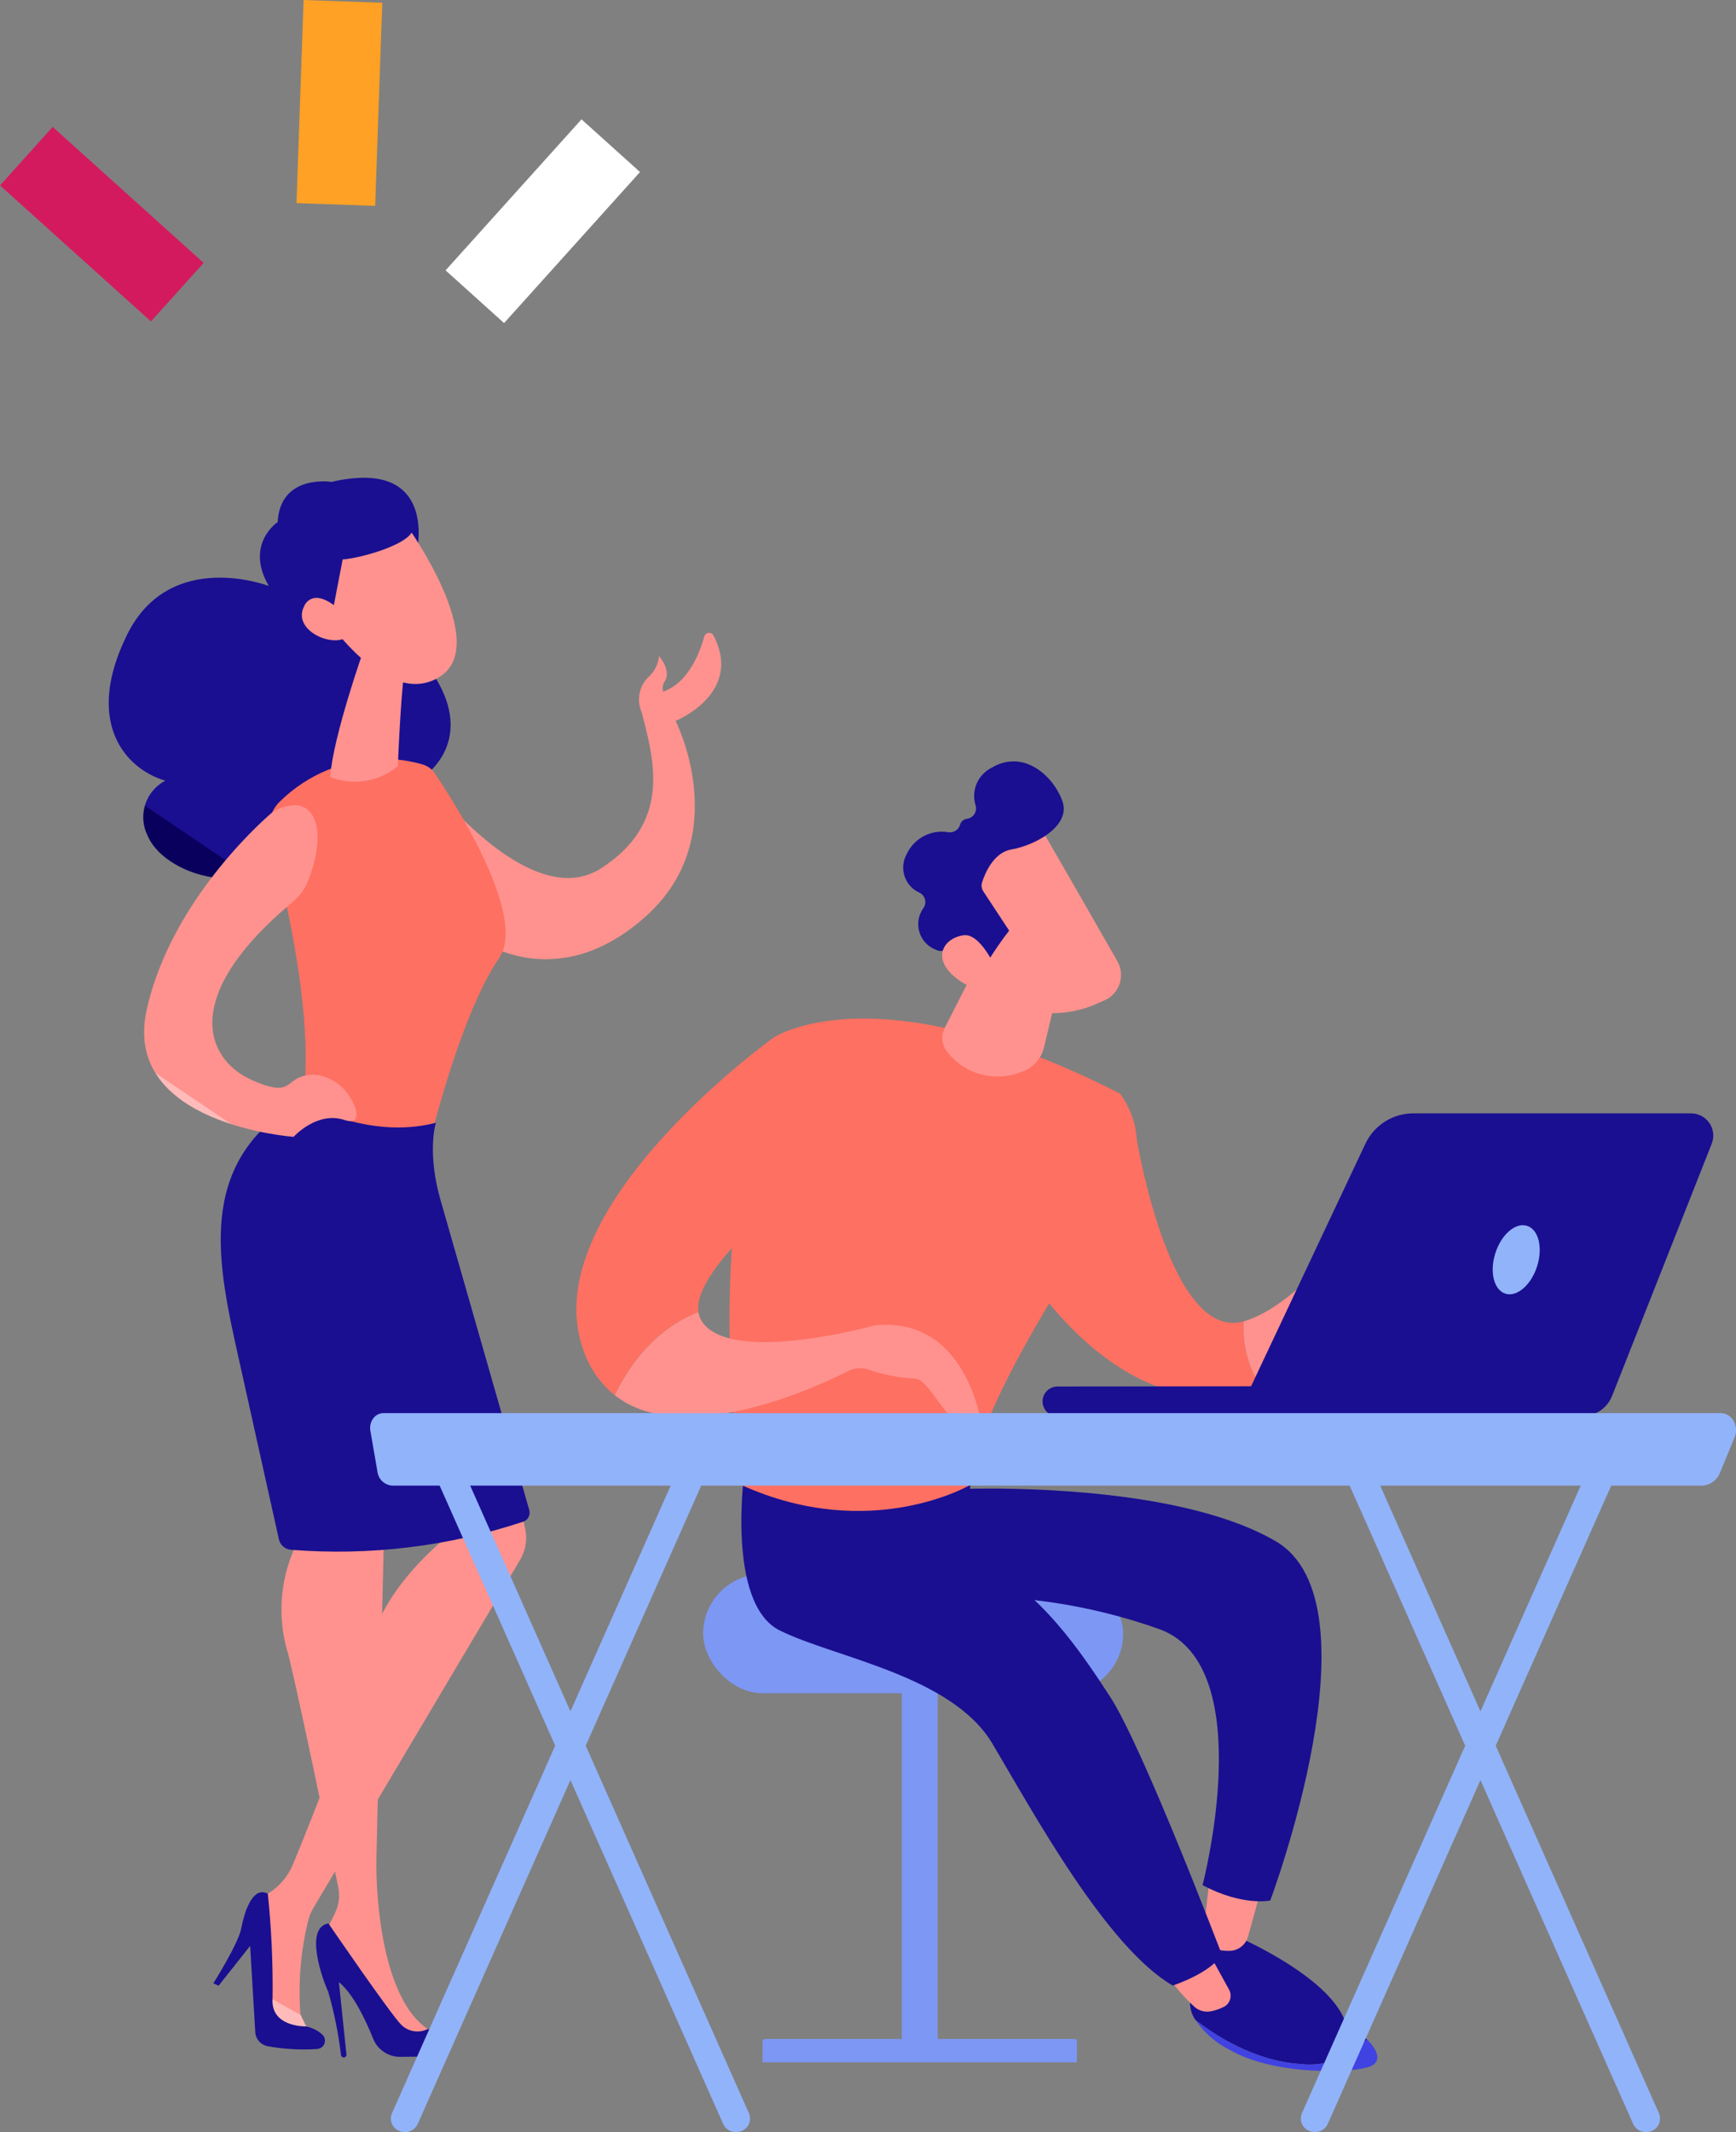 <svg xmlns="http://www.w3.org/2000/svg" xmlns:xlink="http://www.w3.org/1999/xlink" width="159.693" height="196.048" viewBox="0 0 159.693 196.048"><rect x="0" y="0" width="159.693" height="196.048" fill="#808080" stroke="none"/><defs><clipPath id="clip-path"><path id="Trac&#xE9;_3281" data-name="Trac&#xE9; 3281" d="M331.084,148.053c-.409,1.47-1.4,4.036-3.472,4.947-.1.046-.2.092-.3.139a1.054,1.054,0,0,1,.13-.954c.645-.986-.519-2.332-.519-2.332a3,3,0,0,1-.978,1.932,2.886,2.886,0,0,0-.619,3.248c1.123,4.361,2.8,10.129-3.745,14.343s-15.772-7.953-15.772-7.953l4.578,14.512s7.066,5.214,15.284-2.118,2.771-18,2.771-18,6.269-2.529,3.484-7.854a.455.455,0,0,0-.842.089" transform="translate(-305.809 -147.72)" fill="none"></path></clipPath><linearGradient id="linear-gradient" x1="-0.507" y1="3.37" x2="-0.505" y2="3.37" gradientUnits="objectBoundingBox"><stop offset="0" stop-color="#febbba"></stop><stop offset="1" stop-color="#ff928e"></stop></linearGradient><clipPath id="clip-path-2"><path id="Trac&#xE9;_3282" data-name="Trac&#xE9; 3282" d="M20.515.384S15.782-.39,15.542,4.077c0,0-3.051,2.01-.817,5.876,0,0-9.066-3.5-13.016,4.445S1.39,26.716,5.2,27.855A3.791,3.791,0,0,0,3.572,32.9c1.46,3.5,8.852,5.961,13.219,1.709,0,0,12.425,1.642,12.177-7.134,0,0,5.779-3.732-.291-10.985s-.31-9.847-.31-9.847S29.845,0,23.478,0a13.248,13.248,0,0,0-2.963.38" transform="translate(0 -0.004)" fill="none"></path></clipPath><linearGradient id="linear-gradient-2" x1="0.194" y1="3.029" x2="0.196" y2="3.029" gradientUnits="objectBoundingBox"><stop offset="0" stop-color="#09005d"></stop><stop offset="1" stop-color="#1a0f91"></stop></linearGradient><clipPath id="clip-path-3"><path id="Trac&#xE9;_3283" data-name="Trac&#xE9; 3283" d="M153.691,271.634a3.361,3.361,0,0,0-.968,3.348c1.457,5.365,5.3,21.216,1.931,28.075,0,0,5.941,6.549,12.423,1.271,0,0,2.908-12.675,6.717-18.239,2.63-3.841-4.193-14.425-5.92-16.982a2.023,2.023,0,0,0-1.094-.808,12.986,12.986,0,0,0-3.678-.523,13.623,13.623,0,0,0-9.411,3.859" transform="translate(-152.606 -267.775)" fill="none"></path></clipPath><linearGradient id="linear-gradient-3" x1="-0.118" y1="2.687" x2="-0.116" y2="2.687" gradientUnits="objectBoundingBox"><stop offset="0" stop-color="#ff928e"></stop><stop offset="1" stop-color="#fe7062"></stop></linearGradient><clipPath id="clip-path-4"><path id="Trac&#xE9;_3284" data-name="Trac&#xE9; 3284" d="M211.144,174.562a6.2,6.2,0,0,0,6.22-1s.317-8.186.774-9.652l-3.878-1.158s-2.9,8.2-3.115,11.811" transform="translate(-211.144 -162.751)" fill="none"></path></clipPath><linearGradient id="linear-gradient-4" x1="-1.519" y1="9.17" x2="-1.511" y2="9.17" xlink:href="#linear-gradient"></linearGradient><clipPath id="clip-path-5"><path id="Trac&#xE9;_3285" data-name="Trac&#xE9; 3285" d="M206.854,47.859c-1.839,1.969-.08,7.774-.08,7.774s5.395,7.537,9.925,4.456S213.65,46.4,213.65,46.4s-.582-.06-1.422-.06c-1.61,0-4.166.222-5.374,1.516" transform="translate(-206.015 -46.343)" fill="none"></path></clipPath><linearGradient id="linear-gradient-5" x1="-0.723" y1="6.894" x2="-0.718" y2="6.894" xlink:href="#linear-gradient"></linearGradient><clipPath id="clip-path-6"><path id="Trac&#xE9;_3286" data-name="Trac&#xE9; 3286" d="M184.511,21.814c-1.434,3.454,2.186,9.433,2.186,9.433l1.225-6.356c1.52-.071,6.945-1.532,6.457-3.107s-3.969-2.4-3.969-2.4a7.26,7.26,0,0,0-1.467-.141,4.456,4.456,0,0,0-4.432,2.572" transform="translate(-184.175 -19.242)" fill="none"></path></clipPath><linearGradient id="linear-gradient-6" x1="-0.866" y1="9.259" x2="-0.86" y2="9.259" xlink:href="#linear-gradient-2"></linearGradient><clipPath id="clip-path-7"><path id="Trac&#xE9;_3287" data-name="Trac&#xE9; 3287" d="M184.31,115.137c-1.173,2.227,2.655,3.9,3.98,2.806l.143-1.617s-1.678-1.943-3.006-1.943a1.222,1.222,0,0,0-1.117.754" transform="translate(-184.089 -114.383)" fill="none"></path></clipPath><linearGradient id="linear-gradient-7" x1="-2.52" y1="21.028" x2="-2.505" y2="21.028" xlink:href="#linear-gradient"></linearGradient><clipPath id="clip-path-8"><path id="Trac&#xE9;_3288" data-name="Trac&#xE9; 3288" d="M156.469,927.309l1.15,2.72s-6.548,4.789-7.8,10.686c-1.1,5.188-5.378,15.834-7.1,20.016a5.732,5.732,0,0,1-2.318,2.713l-1.206.735.927,11.44,4.26.967-.985-2.046a27.494,27.494,0,0,1,.695-8.542,4.368,4.368,0,0,1,.5-1.247l19.041-32.047a4.01,4.01,0,0,0,.432-2.876c-.55-2.434-1.56-7-1.538-7.574Z" transform="translate(-139.196 -922.255)" fill="none"></path></clipPath><linearGradient id="linear-gradient-8" x1="0.065" y1="1.244" x2="0.066" y2="1.244" xlink:href="#linear-gradient"></linearGradient><clipPath id="clip-path-9"><path id="Trac&#xE9;_3289" data-name="Trac&#xE9; 3289" d="M102.314,1350.915c-.271,1.42-2.571,5.067-2.571,5.067l.484.219,2.9-3.664.472,7.937a1.4,1.4,0,0,0,1.126,1.288,18.433,18.433,0,0,0,4.564.258.767.767,0,0,0,.514-1.29,3.06,3.06,0,0,0-1.565-.788s-3.277.087-3.046-2.608a83.271,83.271,0,0,0-.438-9.592,1.072,1.072,0,0,0-.506-.139c-1.095,0-1.7,2.07-1.936,3.311" transform="translate(-99.743 -1347.604)" fill="none"></path></clipPath><linearGradient id="linear-gradient-9" x1="-0.897" y1="1.514" x2="-0.888" y2="1.514" xlink:href="#linear-gradient-2"></linearGradient><clipPath id="clip-path-10"><path id="Trac&#xE9;_3290" data-name="Trac&#xE9; 3290" d="M167.891,969.446a13.772,13.772,0,0,0-2.281,12.464c.8,3.058,3.745,17.256,4.626,21.524a3.641,3.641,0,0,1-.295,2.334l-.808,1.655a33.527,33.527,0,0,1,3.172,4.824,23.734,23.734,0,0,0,4.388,5.517l1.776-1.315c-4.081-2.7-4.815-11.719-4.724-15.79s.762-32.737.762-32.737a4.471,4.471,0,0,0-2.492-.772,5.308,5.308,0,0,0-4.124,2.3" transform="translate(-165.044 -967.15)" fill="none"></path></clipPath><linearGradient id="linear-gradient-10" x1="-0.272" y1="1.139" x2="-0.268" y2="1.139" xlink:href="#linear-gradient"></linearGradient><clipPath id="clip-path-11"><path id="Trac&#xE9;_3291" data-name="Trac&#xE9; 3291" d="M198.753,1383.668a37.061,37.061,0,0,1,1.164,5.779.252.252,0,0,0,.5-.064l-.694-6.642c1.335,1.084,2.48,3.527,3.147,5.192a2.665,2.665,0,0,0,2.5,1.679l3.788-.036a.745.745,0,0,0,.587-1.2,4.065,4.065,0,0,0-1.845-1.324,2.116,2.116,0,0,1-2.442-.387c-1.079-1.108-6.7-9.324-6.7-9.324-2.262.406-.531,5.188,0,6.324" transform="translate(-197.62 -1377.344)" fill="none"></path></clipPath><linearGradient id="linear-gradient-11" x1="-1.301" y1="1.547" x2="-1.294" y2="1.547" xlink:href="#linear-gradient-2"></linearGradient><clipPath id="clip-path-12"><path id="Trac&#xE9;_3292" data-name="Trac&#xE9; 3292" d="M108.461,618.669c.506,2.27,2.96,13.32,3.68,16.559a1.24,1.24,0,0,0,1.13.965,54.273,54.273,0,0,0,21.352-2.589.88.88,0,0,0,.55-1.07l-8.135-28.408c-1.311-4.481-.458-7.2-.458-7.2-4.309,1.092-8.376-.009-12.736-1.876-9.461,5.641-7.31,14.971-5.384,23.622" transform="translate(-106.792 -595.047)" fill="none"></path></clipPath><linearGradient id="linear-gradient-12" x1="0.051" y1="1.974" x2="0.053" y2="1.974" xlink:href="#linear-gradient-2"></linearGradient><clipPath id="clip-path-13"><path id="Trac&#xE9;_3293" data-name="Trac&#xE9; 3293" d="M45.514,312.64s-9.256,7.692-11.553,18.2,13.525,11.628,13.525,11.628,2.148-2.4,4.7-1.543c1.373.461,1.325-.788.522-2.038a4.282,4.282,0,0,0-3.308-2.135c-2.984.013-1.6,2.372-5.822.461-4.112-1.862-6.653-7.622,3.837-16.354a4.751,4.751,0,0,0,1.385-1.887c1.609-4.051.94-7-1.237-7a4.188,4.188,0,0,0-2.048.663" transform="translate(-33.733 -311.977)" fill="none"></path></clipPath><linearGradient id="linear-gradient-13" x1="0.177" y1="3.533" x2="0.179" y2="3.533" xlink:href="#linear-gradient"></linearGradient><clipPath id="clip-path-14"><rect id="Rectangle_979" data-name="Rectangle 979" width="149.693" height="152.114" fill="none"></rect></clipPath><clipPath id="clip-path-15"><path id="Trac&#xE9;_3295" data-name="Trac&#xE9; 3295" d="M1034.687,1386.464c1.974,3.154,13.008,5.27,13.008,5.27.612-4.811-10.062-9.409-10.062-9.409l-3.832-.841s-1.088,1.827.886,4.98" transform="translate(-1033.502 -1381.484)" fill="none"></path></clipPath><linearGradient id="linear-gradient-14" x1="-7.223" y1="1.274" x2="-7.216" y2="1.274" xlink:href="#linear-gradient-2"></linearGradient><clipPath id="clip-path-16"><path id="Trac&#xE9;_3296" data-name="Trac&#xE9; 3296" d="M1043.507,1340.441a1.55,1.55,0,0,0,.981,1.646,4.052,4.052,0,0,0,1.352.207,1.8,1.8,0,0,0,1.753-1.316l1.05-3.789-4.594-1.432Z" transform="translate(-1043.496 -1335.756)" fill="none"></path></clipPath><linearGradient id="linear-gradient-15" x1="-15.366" y1="3.152" x2="-15.351" y2="3.152" xlink:href="#linear-gradient"></linearGradient><clipPath id="clip-path-17"><path id="Trac&#xE9;_3297" data-name="Trac&#xE9; 3297" d="M788.734,963.042l-.055.618-1.962,9.334a52.44,52.44,0,0,1,20.832,2.963c9.109,3.482,3.865,23.5,3.865,23.5,3.674,1.963,6.226,1.415,6.226,1.415s10.264-27.342.5-33.039c-7.407-4.319-20.484-4.842-26.374-4.841-1.878,0-3.026.053-3.026.053" transform="translate(-786.717 -962.989)" fill="none"></path></clipPath><linearGradient id="linear-gradient-16" x1="-1.375" y1="1.255" x2="-1.373" y2="1.255" xlink:href="#linear-gradient-2"></linearGradient><clipPath id="clip-path-18"><path id="Trac&#xE9;_3298" data-name="Trac&#xE9; 3298" d="M1033.079,1432.7c-1.005.037-2.43,1.543-2.43,1.543a2.676,2.676,0,0,0,.474,2.006c1.706,1.33,5.38,3.772,9.651,4.039a7.166,7.166,0,0,0,6.114-2.266,8.74,8.74,0,0,0-3.952-2.127c-2.217-.486-8.763-3.2-9.836-3.2h-.021" transform="translate(-1030.608 -1432.702)" fill="none"></path></clipPath><linearGradient id="linear-gradient-17" x1="-7.175" y1="1.046" x2="-7.168" y2="1.046" xlink:href="#linear-gradient-2"></linearGradient><clipPath id="clip-path-19"><path id="Trac&#xE9;_3299" data-name="Trac&#xE9; 3299" d="M1039.087,1472.222c4.317,2.439,11.452,2.083,12.866,1.534,1.134-.44.783-1.5-.252-2.506a7.166,7.166,0,0,1-6.114,2.266c-4.272-.267-7.946-2.709-9.651-4.039a8.332,8.332,0,0,0,3.152,2.745" transform="translate(-1035.935 -1469.477)" fill="none"></path></clipPath><linearGradient id="linear-gradient-18" x1="-5.576" y1="1.378" x2="-5.57" y2="1.378" gradientUnits="objectBoundingBox"><stop offset="0" stop-color="#4f52ff"></stop><stop offset="1" stop-color="#4042e2"></stop></linearGradient><clipPath id="clip-path-20"><path id="Trac&#xE9;_3300" data-name="Trac&#xE9; 3300" d="M1006.742,1399.823a15.913,15.913,0,0,0,2.614,3.139,1.779,1.779,0,0,0,1.654.5,4.58,4.58,0,0,0,1.184-.416,1.154,1.154,0,0,0,.447-1.57l-2.286-4.158Z" transform="translate(-1006.742 -1397.316)" fill="none"></path></clipPath><linearGradient id="linear-gradient-19" x1="-13.024" y1="2.392" x2="-13.011" y2="2.392" xlink:href="#linear-gradient"></linearGradient><clipPath id="clip-path-21"><path id="Trac&#xE9;_3301" data-name="Trac&#xE9; 3301" d="M606.586,961.121c4.955,2.485,15.822,4.112,19.565,10.417s10.466,18.681,16.583,22.237c0,0,3.494-1.136,4.515-2.855,0,0-7.262-19.09-10.291-23.73-2.623-4.018-6.46-9.807-11.91-12.311-1.56-.717-1.682-2.372-1.408-4.067l.5-3.086-20.8-1.247s-1.714,12.157,3.241,14.642" transform="translate(-603.058 -946.479)" fill="none"></path></clipPath><linearGradient id="linear-gradient-20" x1="-0.983" y1="1.175" x2="-0.981" y2="1.175" xlink:href="#linear-gradient-2"></linearGradient><clipPath id="clip-path-22"><path id="Trac&#xE9;_3302" data-name="Trac&#xE9; 3302" d="M867.592,629.2s6.346,11.166,15.928,12.355a11.309,11.309,0,0,0,6.216-.911,9.955,9.955,0,0,1-1.467-5.854c-6.946,1.983-10.056-17.566-10.028-18.042Z" transform="translate(-867.592 -616.743)" fill="none"></path></clipPath><linearGradient id="linear-gradient-21" x1="-2.337" y1="2.934" x2="-2.335" y2="2.934" xlink:href="#linear-gradient-3"></linearGradient><clipPath id="clip-path-23"><path id="Trac&#xE9;_3303" data-name="Trac&#xE9; 3303" d="M1088.95,735.359c-3,3.071-5.379,4.621-7.268,5.16a9.955,9.955,0,0,0,1.467,5.854,15.489,15.489,0,0,0,6.823-6.911,1.3,1.3,0,0,1,1.714-.581c.642.31,1.3.784,1.345,1.426.082,1.268,1.591,1.343,1.6.874a18.787,18.787,0,0,0-1.168-2.973s3.479,2.231,4.833,3.085a1.994,1.994,0,0,0,2.507-.555s-3.228-5.375-6.255-6.619a4.562,4.562,0,0,0-1.747-.349,6.144,6.144,0,0,0-3.848,1.588" transform="translate(-1081.664 -733.771)" fill="none"></path></clipPath><linearGradient id="linear-gradient-22" x1="-4.802" y1="5.057" x2="-4.797" y2="5.057" xlink:href="#linear-gradient"></linearGradient><clipPath id="clip-path-24"><path id="Trac&#xE9;_3304" data-name="Trac&#xE9; 3304" d="M595.8,516.95c-6.892,18.9-2.909,41.161-2.909,41.161,11.878,5.34,21.029-.046,21.029-.046.52-8.43,13.906-26.386,14.993-29.7s-1.234-6.261-1.234-6.261c-10.707-5.47-18.433-6.906-23.6-6.905-5.708,0-8.284,1.756-8.284,1.756" transform="translate(-591.751 -515.194)" fill="none"></path></clipPath><linearGradient id="linear-gradient-23" x1="-0.694" y1="1.797" x2="-0.693" y2="1.797" xlink:href="#linear-gradient-3"></linearGradient><clipPath id="clip-path-25"><path id="Trac&#xE9;_3305" data-name="Trac&#xE9; 3305" d="M794.8,456.256a2.056,2.056,0,0,0,.213,2.216,5.871,5.871,0,0,0,6.756,1.881,3.17,3.17,0,0,0,2.16-2.3l1.912-8.068-7.352-.958Z" transform="translate(-794.572 -449.027)" fill="none"></path></clipPath><linearGradient id="linear-gradient-24" x1="-5.45" y1="7.525" x2="-5.443" y2="7.525" xlink:href="#linear-gradient"></linearGradient><clipPath id="clip-path-26"><path id="Trac&#xE9;_3306" data-name="Trac&#xE9; 3306" d="M446.427,562.115a9.026,9.026,0,0,0,2.879,4.155c2.346-4.812,5.528-6.812,7.705-7.639-.632-4.394,10.979-12.91,10.979-12.91l-4.067-12.331s-22.157,15.812-17.5,28.724" transform="translate(-445.783 -533.39)" fill="none"></path></clipPath><linearGradient id="linear-gradient-25" x1="-0.748" y1="2.627" x2="-0.746" y2="2.627" xlink:href="#linear-gradient-3"></linearGradient><clipPath id="clip-path-27"><path id="Trac&#xE9;_3307" data-name="Trac&#xE9; 3307" d="M482.288,802.571c6.236,4.906,18.26-.594,21.527-2.242a2.308,2.308,0,0,1,1.73-.145,15.765,15.765,0,0,0,4.3.864c.734-.04,1.493,1.125,2.358,2.291,1.067,1.439,2.3,2.878,3.839,2.048,0,0-1.27-10.133-9.847-9.236,0,0-13.135,3.669-15.86-.33a2.084,2.084,0,0,1-.339-.89c-2.177.827-5.359,2.827-7.705,7.639" transform="translate(-482.288 -794.932)" fill="none"></path></clipPath><linearGradient id="linear-gradient-26" x1="-1.627" y1="2.489" x2="-1.623" y2="2.489" xlink:href="#linear-gradient"></linearGradient><clipPath id="clip-path-28"><path id="Trac&#xE9;_3308" data-name="Trac&#xE9; 3308" d="M796.018,332.65l7.823,8.257c1.241,1,4.394.476,5.86-.152l1.073-.46a2.548,2.548,0,0,0,1.21-3.607c-2.477-4.332-7.343-12.831-7.46-12.932a1.2,1.2,0,0,0-.806-.306c-2.862,0-7.7,9.2-7.7,9.2" transform="translate(-796.018 -323.45)" fill="none"></path></clipPath><linearGradient id="linear-gradient-27" x1="-3.716" y1="5.684" x2="-3.712" y2="5.684" xlink:href="#linear-gradient"></linearGradient><clipPath id="clip-path-29"><path id="Trac&#xE9;_3309" data-name="Trac&#xE9; 3309" d="M765.354,270.74a2.9,2.9,0,0,0-1.447,3.476.957.957,0,0,1-.755,1.2.768.768,0,0,0-.68.55.972.972,0,0,1-1.031.7,3.558,3.558,0,0,0-3.879,2.007,2.522,2.522,0,0,0,1.215,3.561.973.973,0,0,1,.358,1.354,2.518,2.518,0,0,0,1.124,3.883.954.954,0,0,0,.751.055c.757-.26,2.594-.749,3.626.2.146.134.333.326.547.556.571-.88,1.151-1.749,1.805-2.572l-2.378-3.614a.964.964,0,0,1-.114-.828c.286-.881,1.077-2.75,2.7-3.025,2.132-.361,5.471-2.132,4.7-4.408-.594-1.745-2.369-3.692-4.507-3.692a3.879,3.879,0,0,0-2.028.6" transform="translate(-757.237 -270.14)" fill="none"></path></clipPath><linearGradient id="linear-gradient-28" x1="-2.829" y1="5.38" x2="-2.825" y2="5.38" xlink:href="#linear-gradient-2"></linearGradient><clipPath id="clip-path-30"><path id="Trac&#xE9;_3310" data-name="Trac&#xE9; 3310" d="M796.366,435.776c-1.728.218-3.021,2-.791,3.855,2.775,2.3,4.039-.165,4.039-.165s-1.439-3.7-3.109-3.7a1.129,1.129,0,0,0-.14.009" transform="translate(-794.39 -435.767)" fill="none"></path></clipPath><linearGradient id="linear-gradient-29" x1="-11.134" y1="16.522" x2="-11.12" y2="16.522" xlink:href="#linear-gradient"></linearGradient><clipPath id="clip-path-31"><path id="Trac&#xE9;_3311" data-name="Trac&#xE9; 3311" d="M922.3,865.426l-30.685.034a1.373,1.373,0,0,0-.067,2.745l.07,0,30.685-.034a1.374,1.374,0,0,0,.021-2.747H922.3" transform="translate(-890.239 -865.426)" fill="none"></path></clipPath><linearGradient id="linear-gradient-30" x1="-7.358" y1="2.559" x2="-7.35" y2="2.559" xlink:href="#linear-gradient-2"></linearGradient><clipPath id="clip-path-32"><path id="Trac&#xE9;_3312" data-name="Trac&#xE9; 3312" d="M1091.629,605.542a4.87,4.87,0,0,0-4.405,2.793l-11.814,25.051h31.758a2.96,2.96,0,0,0,2.753-1.872l9.161-23.181a2.041,2.041,0,0,0-1.9-2.791Z" transform="translate(-1075.41 -605.542)" fill="none"></path></clipPath><linearGradient id="linear-gradient-31" x1="-1.957" y1="2.076" x2="-1.955" y2="2.076" xlink:href="#linear-gradient-2"></linearGradient></defs><g id="illus" transform="translate(-1381.541 -353.646)"><g id="GRAPHIQUE" transform="translate(1381.541 370.697) rotate(-48)"><rect id="Rectangle_48" data-name="Rectangle 48" width="7.242" height="18.688" transform="translate(0 0)" fill="#d41a5f"></rect><rect id="Rectangle_49" data-name="Rectangle 49" width="18.688" height="7.242" transform="translate(21.623 35.685)" fill="#fff"></rect><rect id="Rectangle_50" data-name="Rectangle 50" width="18.688" height="7.242" transform="translate(17.042 21.357) rotate(-39.999)" fill="#ffa124"></rect></g><g id="illus-2" data-name="illus" transform="translate(1391.541 397.576)"><g id="Groupe_3043" data-name="Groupe 3043" transform="translate(29.514 14.26)"><g id="Groupe_3042" data-name="Groupe 3042" clip-path="url(#clip-path)"><rect id="Rectangle_964" data-name="Rectangle 964" width="43.662" height="42.217" transform="translate(-15.014 24.062) rotate(-58.037)" fill="url(#linear-gradient)"></rect></g></g><g id="Groupe_3045" data-name="Groupe 3045" transform="translate(0 0.004)"><g id="Groupe_3044" data-name="Groupe 3044" transform="translate(0 0)" clip-path="url(#clip-path-2)"><rect id="Rectangle_965" data-name="Rectangle 965" width="53.175" height="52.548" transform="matrix(0.555, -0.832, 0.832, 0.555, -20.357, 26.778)" fill="url(#linear-gradient-2)"></rect></g></g><g id="Groupe_3047" data-name="Groupe 3047" transform="translate(14.728 25.847)"><g id="Groupe_3046" data-name="Groupe 3046" clip-path="url(#clip-path-3)"><rect id="Rectangle_966" data-name="Rectangle 966" width="42.899" height="48.174" transform="translate(-19.29 12.345) rotate(-32.905)" fill="url(#linear-gradient-3)"></rect></g></g><g id="Groupe_3049" data-name="Groupe 3049" transform="translate(20.377 15.711)"><g id="Groupe_3048" data-name="Groupe 3048" clip-path="url(#clip-path-4)"><rect id="Rectangle_967" data-name="Rectangle 967" width="11.824" height="14.969" transform="matrix(0.912, -0.411, 0.411, 0.912, -4.967, 2.236)" fill="url(#linear-gradient-4)"></rect></g></g><g id="Groupe_3051" data-name="Groupe 3051" transform="translate(19.882 4.476)"><g id="Groupe_3050" data-name="Groupe 3050" clip-path="url(#clip-path-5)"><rect id="Rectangle_968" data-name="Rectangle 968" width="22.074" height="21.775" transform="matrix(0.419, -0.908, 0.908, 0.419, -7.406, 13.868)" fill="url(#linear-gradient-5)"></rect></g></g><g id="Groupe_3053" data-name="Groupe 3053" transform="translate(17.775 1.861)"><g id="Groupe_3052" data-name="Groupe 3052" clip-path="url(#clip-path-6)"><rect id="Rectangle_969" data-name="Rectangle 969" width="16.529" height="16.47" transform="matrix(0.555, -0.832, 0.832, 0.555, -6.639, 8.311)" fill="url(#linear-gradient-6)"></rect></g></g><g id="Groupe_3055" data-name="Groupe 3055" transform="translate(17.766 11.043)"><g id="Groupe_3054" data-name="Groupe 3054" clip-path="url(#clip-path-7)"><rect id="Rectangle_970" data-name="Rectangle 970" width="6.445" height="6.759" transform="matrix(0.419, -0.908, 0.908, 0.419, -2.724, 3.835)" fill="url(#linear-gradient-7)"></rect></g></g><g id="Groupe_3057" data-name="Groupe 3057" transform="translate(13.434 89.01)"><g id="Groupe_3056" data-name="Groupe 3056" clip-path="url(#clip-path-8)"><rect id="Rectangle_971" data-name="Rectangle 971" width="59.685" height="48.277" transform="matrix(0.485, -0.875, 0.875, 0.485, -23.032, 41.572)" fill="url(#linear-gradient-8)"></rect></g></g><g id="Groupe_3059" data-name="Groupe 3059" transform="translate(9.626 130.061)"><g id="Groupe_3058" data-name="Groupe 3058" clip-path="url(#clip-path-9)"><rect id="Rectangle_972" data-name="Rectangle 972" width="10.656" height="14.603" transform="translate(-0.138 0.001) rotate(-0.544)" fill="url(#linear-gradient-9)"></rect></g></g><g id="Groupe_3061" data-name="Groupe 3061" transform="translate(15.928 93.343)"><g id="Groupe_3060" data-name="Groupe 3060" clip-path="url(#clip-path-10)"><rect id="Rectangle_973" data-name="Rectangle 973" width="29.046" height="52.411" transform="matrix(0.95, -0.314, 0.314, 0.95, -15.522, 4.978)" fill="url(#linear-gradient-10)"></rect></g></g><g id="Groupe_3063" data-name="Groupe 3063" transform="translate(19.072 132.931)"><g id="Groupe_3062" data-name="Groupe 3062" clip-path="url(#clip-path-11)"><rect id="Rectangle_974" data-name="Rectangle 974" width="13.747" height="12.448" transform="translate(-1.245 0.001) rotate(-0.544)" fill="url(#linear-gradient-11)"></rect></g></g><g id="Groupe_3065" data-name="Groupe 3065" transform="translate(10.306 57.431)"><g id="Groupe_3064" data-name="Groupe 3064" clip-path="url(#clip-path-12)"><rect id="Rectangle_975" data-name="Rectangle 975" width="52.062" height="50.029" transform="matrix(0.608, -0.794, 0.794, 0.608, -22.639, 26.389)" fill="url(#linear-gradient-12)"></rect></g></g><g id="Groupe_3067" data-name="Groupe 3067" transform="translate(3.256 30.112)"><g id="Groupe_3066" data-name="Groupe 3066" clip-path="url(#clip-path-13)"><rect id="Rectangle_976" data-name="Rectangle 976" width="37.524" height="35.203" transform="translate(-16.206 20.96) rotate(-56.002)" fill="url(#linear-gradient-13)"></rect></g></g><g id="Groupe_3069" data-name="Groupe 3069" transform="translate(0 0.004)"><g id="Groupe_3068" data-name="Groupe 3068" transform="translate(0 0)" clip-path="url(#clip-path-14)"><rect id="Rectangle_977" data-name="Rectangle 977" width="3.301" height="35.704" transform="translate(72.957 109.306)" fill="#7d97f4"></rect><path id="Trac&#xE9;_3294" data-name="Trac&#xE9; 3294" d="M623.242,1489.566h28.917v-1.911a.239.239,0,0,0-.239-.239h-28.44a.239.239,0,0,0-.239.239Z" transform="translate(-563.093 -1343.867)" fill="#7d97f4"></path><rect id="Rectangle_978" data-name="Rectangle 978" width="38.639" height="10.958" rx="5.479" transform="translate(54.681 100.804)" fill="#7d97f4"></rect></g></g><g id="Groupe_3071" data-name="Groupe 3071" transform="translate(99.743 133.33)"><g id="Groupe_3070" data-name="Groupe 3070" clip-path="url(#clip-path-15)"><rect id="Rectangle_980" data-name="Rectangle 980" width="13.822" height="17.661" transform="translate(-3.269 9.61) rotate(-75.528)" fill="url(#linear-gradient-14)"></rect></g></g><g id="Groupe_3073" data-name="Groupe 3073" transform="translate(100.708 128.917)"><g id="Groupe_3072" data-name="Groupe 3072" clip-path="url(#clip-path-16)"><rect id="Rectangle_981" data-name="Rectangle 981" width="6.507" height="7.513" transform="matrix(0.976, -0.216, 0.216, 0.976, -1.451, 0.305)" fill="url(#linear-gradient-15)"></rect></g></g><g id="Groupe_3075" data-name="Groupe 3075" transform="translate(75.926 92.941)"><g id="Groupe_3074" data-name="Groupe 3074" clip-path="url(#clip-path-17)"><rect id="Rectangle_982" data-name="Rectangle 982" width="51.478" height="52.937" transform="translate(-13.834 32.548) rotate(-66.973)" fill="url(#linear-gradient-16)"></rect></g></g><g id="Groupe_3077" data-name="Groupe 3077" transform="translate(99.464 138.273)"><g id="Groupe_3076" data-name="Groupe 3076" clip-path="url(#clip-path-18)"><rect id="Rectangle_983" data-name="Rectangle 983" width="14.007" height="18.23" transform="translate(-3.18 6.402) rotate(-65.074)" fill="url(#linear-gradient-17)"></rect></g></g><g id="Groupe_3079" data-name="Groupe 3079" transform="translate(99.978 141.822)"><g id="Groupe_3078" data-name="Groupe 3078" clip-path="url(#clip-path-19)"><rect id="Rectangle_984" data-name="Rectangle 984" width="17.867" height="8.768" transform="translate(-1.094 0.242) rotate(-12.48)" fill="url(#linear-gradient-18)"></rect></g></g><g id="Groupe_3081" data-name="Groupe 3081" transform="translate(97.16 134.858)"><g id="Groupe_3080" data-name="Groupe 3080" clip-path="url(#clip-path-20)"><rect id="Rectangle_985" data-name="Rectangle 985" width="7.414" height="7.467" transform="translate(-1.324 0.293) rotate(-12.48)" fill="url(#linear-gradient-19)"></rect></g></g><g id="Groupe_3083" data-name="Groupe 3083" transform="translate(58.201 91.348)"><g id="Groupe_3082" data-name="Groupe 3082" clip-path="url(#clip-path-21)"><rect id="Rectangle_986" data-name="Rectangle 986" width="53.669" height="55.002" transform="translate(-10.129 1.659) rotate(-10.795)" fill="url(#linear-gradient-20)"></rect></g></g><g id="Groupe_3085" data-name="Groupe 3085" transform="translate(83.731 59.525)"><g id="Groupe_3084" data-name="Groupe 3084" clip-path="url(#clip-path-22)"><rect id="Rectangle_987" data-name="Rectangle 987" width="33.412" height="32.886" transform="matrix(0.613, -0.79, 0.79, 0.613, -12.16, 15.676)" fill="url(#linear-gradient-21)"></rect></g></g><g id="Groupe_3087" data-name="Groupe 3087" transform="translate(104.391 70.82)"><g id="Groupe_3086" data-name="Groupe 3086" clip-path="url(#clip-path-23)"><rect id="Rectangle_988" data-name="Rectangle 988" width="21.487" height="16.457" transform="translate(-2.74 0.588) rotate(-12.48)" fill="url(#linear-gradient-22)"></rect></g></g><g id="Groupe_3089" data-name="Groupe 3089" transform="translate(57.11 49.725)"><g id="Groupe_3088" data-name="Groupe 3088" clip-path="url(#clip-path-24)"><rect id="Rectangle_989" data-name="Rectangle 989" width="62.651" height="60.321" transform="matrix(0.525, -0.851, 0.851, 0.525, -24.413, 34.931)" fill="url(#linear-gradient-23)"></rect></g></g><g id="Groupe_3091" data-name="Groupe 3091" transform="translate(76.684 43.339)"><g id="Groupe_3090" data-name="Groupe 3090" clip-path="url(#clip-path-25)"><rect id="Rectangle_990" data-name="Rectangle 990" width="13.823" height="14.599" transform="matrix(0.976, -0.216, 0.216, 0.976, -2.76, 0.58)" fill="url(#linear-gradient-24)"></rect></g></g><g id="Groupe_3093" data-name="Groupe 3093" transform="translate(43.022 51.481)"><g id="Groupe_3092" data-name="Groupe 3092" clip-path="url(#clip-path-26)"><rect id="Rectangle_991" data-name="Rectangle 991" width="41.754" height="39.589" transform="translate(-18.716 23.8) rotate(-58.299)" fill="url(#linear-gradient-25)"></rect></g></g><g id="Groupe_3095" data-name="Groupe 3095" transform="translate(46.545 76.722)"><g id="Groupe_3094" data-name="Groupe 3094" clip-path="url(#clip-path-27)"><rect id="Rectangle_992" data-name="Rectangle 992" width="29.823" height="34.757" transform="translate(-5.933 8.308) rotate(-54.468)" fill="url(#linear-gradient-26)"></rect></g></g><g id="Groupe_3097" data-name="Groupe 3097" transform="translate(76.823 31.22)"><g id="Groupe_3096" data-name="Groupe 3096" clip-path="url(#clip-path-28)"><rect id="Rectangle_993" data-name="Rectangle 993" width="20.203" height="21.54" transform="translate(-3.764 0.802) rotate(-12.034)" fill="url(#linear-gradient-27)"></rect></g></g><g id="Groupe_3099" data-name="Groupe 3099" transform="translate(73.081 26.075)"><g id="Groupe_3098" data-name="Groupe 3098" clip-path="url(#clip-path-29)"><rect id="Rectangle_994" data-name="Rectangle 994" width="24.186" height="23.969" transform="translate(-9.55 10.369) rotate(-49.12)" fill="url(#linear-gradient-28)"></rect></g></g><g id="Groupe_3101" data-name="Groupe 3101" transform="translate(76.666 42.059)"><g id="Groupe_3100" data-name="Groupe 3100" clip-path="url(#clip-path-30)"><rect id="Rectangle_995" data-name="Rectangle 995" width="6.77" height="6.677" transform="matrix(0.996, -0.085, 0.085, 0.996, -1.565, 0.044)" fill="url(#linear-gradient-29)"></rect></g></g><g id="Groupe_3103" data-name="Groupe 3103" transform="translate(85.917 83.526)"><g id="Groupe_3102" data-name="Groupe 3102" clip-path="url(#clip-path-31)"><rect id="Rectangle_996" data-name="Rectangle 996" width="13.062" height="32.635" transform="translate(-0.824 2.511) rotate(-71.842)" fill="url(#linear-gradient-30)"></rect></g></g><g id="Groupe_3105" data-name="Groupe 3105" transform="translate(103.788 58.444)"><g id="Groupe_3104" data-name="Groupe 3104" clip-path="url(#clip-path-32)"><rect id="Rectangle_997" data-name="Rectangle 997" width="51.244" height="50.604" transform="matrix(0.726, -0.687, 0.687, 0.726, -13.901, 13.152)" fill="url(#linear-gradient-31)"></rect></g></g><g id="Groupe_3107" data-name="Groupe 3107" transform="translate(0 0.004)"><g id="Groupe_3106" data-name="Groupe 3106" transform="translate(0 0)" clip-path="url(#clip-path-14)"><path id="Trac&#xE9;_3313" data-name="Trac&#xE9; 3313" d="M1319.4,714.669c-.554,1.721-.145,3.391.914,3.732s2.365-.778,2.919-2.5.145-3.391-.914-3.732-2.365.778-2.919,2.5" transform="translate(-1191.841 -643.384)" fill="#91b3fa"></path><path id="Trac&#xE9;_3314" data-name="Trac&#xE9; 3314" d="M1200.078,983a1.324,1.324,0,0,0,.509-.1,1.234,1.234,0,0,0,.675-1.64l-27.043-60.863a1.306,1.306,0,0,0-1.694-.653,1.234,1.234,0,0,0-.675,1.64l27.043,60.864a1.292,1.292,0,0,0,1.185.755" transform="translate(-1058.659 -830.885)" fill="#91b3fa"></path><path id="Trac&#xE9;_3315" data-name="Trac&#xE9; 3315" d="M1137.587,983a1.292,1.292,0,0,0,1.185-.755l27.043-60.864a1.233,1.233,0,0,0-.675-1.64,1.306,1.306,0,0,0-1.694.653L1136.4,981.255a1.234,1.234,0,0,0,.675,1.64,1.321,1.321,0,0,0,.509.1" transform="translate(-1026.634 -830.883)" fill="#91b3fa"></path><path id="Trac&#xE9;_3316" data-name="Trac&#xE9; 3316" d="M332.695,983a1.323,1.323,0,0,0,.509-.1,1.234,1.234,0,0,0,.675-1.64l-27.043-60.863a1.306,1.306,0,0,0-1.694-.653,1.234,1.234,0,0,0-.675,1.64l27.043,60.864a1.292,1.292,0,0,0,1.185.755" transform="translate(-274.987 -830.885)" fill="#91b3fa"></path><path id="Trac&#xE9;_3317" data-name="Trac&#xE9; 3317" d="M270.206,983a1.292,1.292,0,0,0,1.185-.755l27.043-60.864a1.234,1.234,0,0,0-.675-1.64,1.306,1.306,0,0,0-1.694.653l-27.043,60.863a1.234,1.234,0,0,0,.675,1.64,1.322,1.322,0,0,0,.509.1" transform="translate(-242.964 -830.883)" fill="#91b3fa"></path><path id="Trac&#xE9;_3318" data-name="Trac&#xE9; 3318" d="M249.2,892.818a1.483,1.483,0,0,1,.256-1.126,1.17,1.17,0,0,1,.938-.5H373.423a1.371,1.371,0,0,1,1.18.723,1.731,1.731,0,0,1,.092,1.5l-1.333,3.23a1.866,1.866,0,0,1-1.695,1.214H251.239a1.465,1.465,0,0,1-1.388-1.282Z" transform="translate(-225.13 -805.188)" fill="#91b3fa"></path></g></g></g></g></svg>